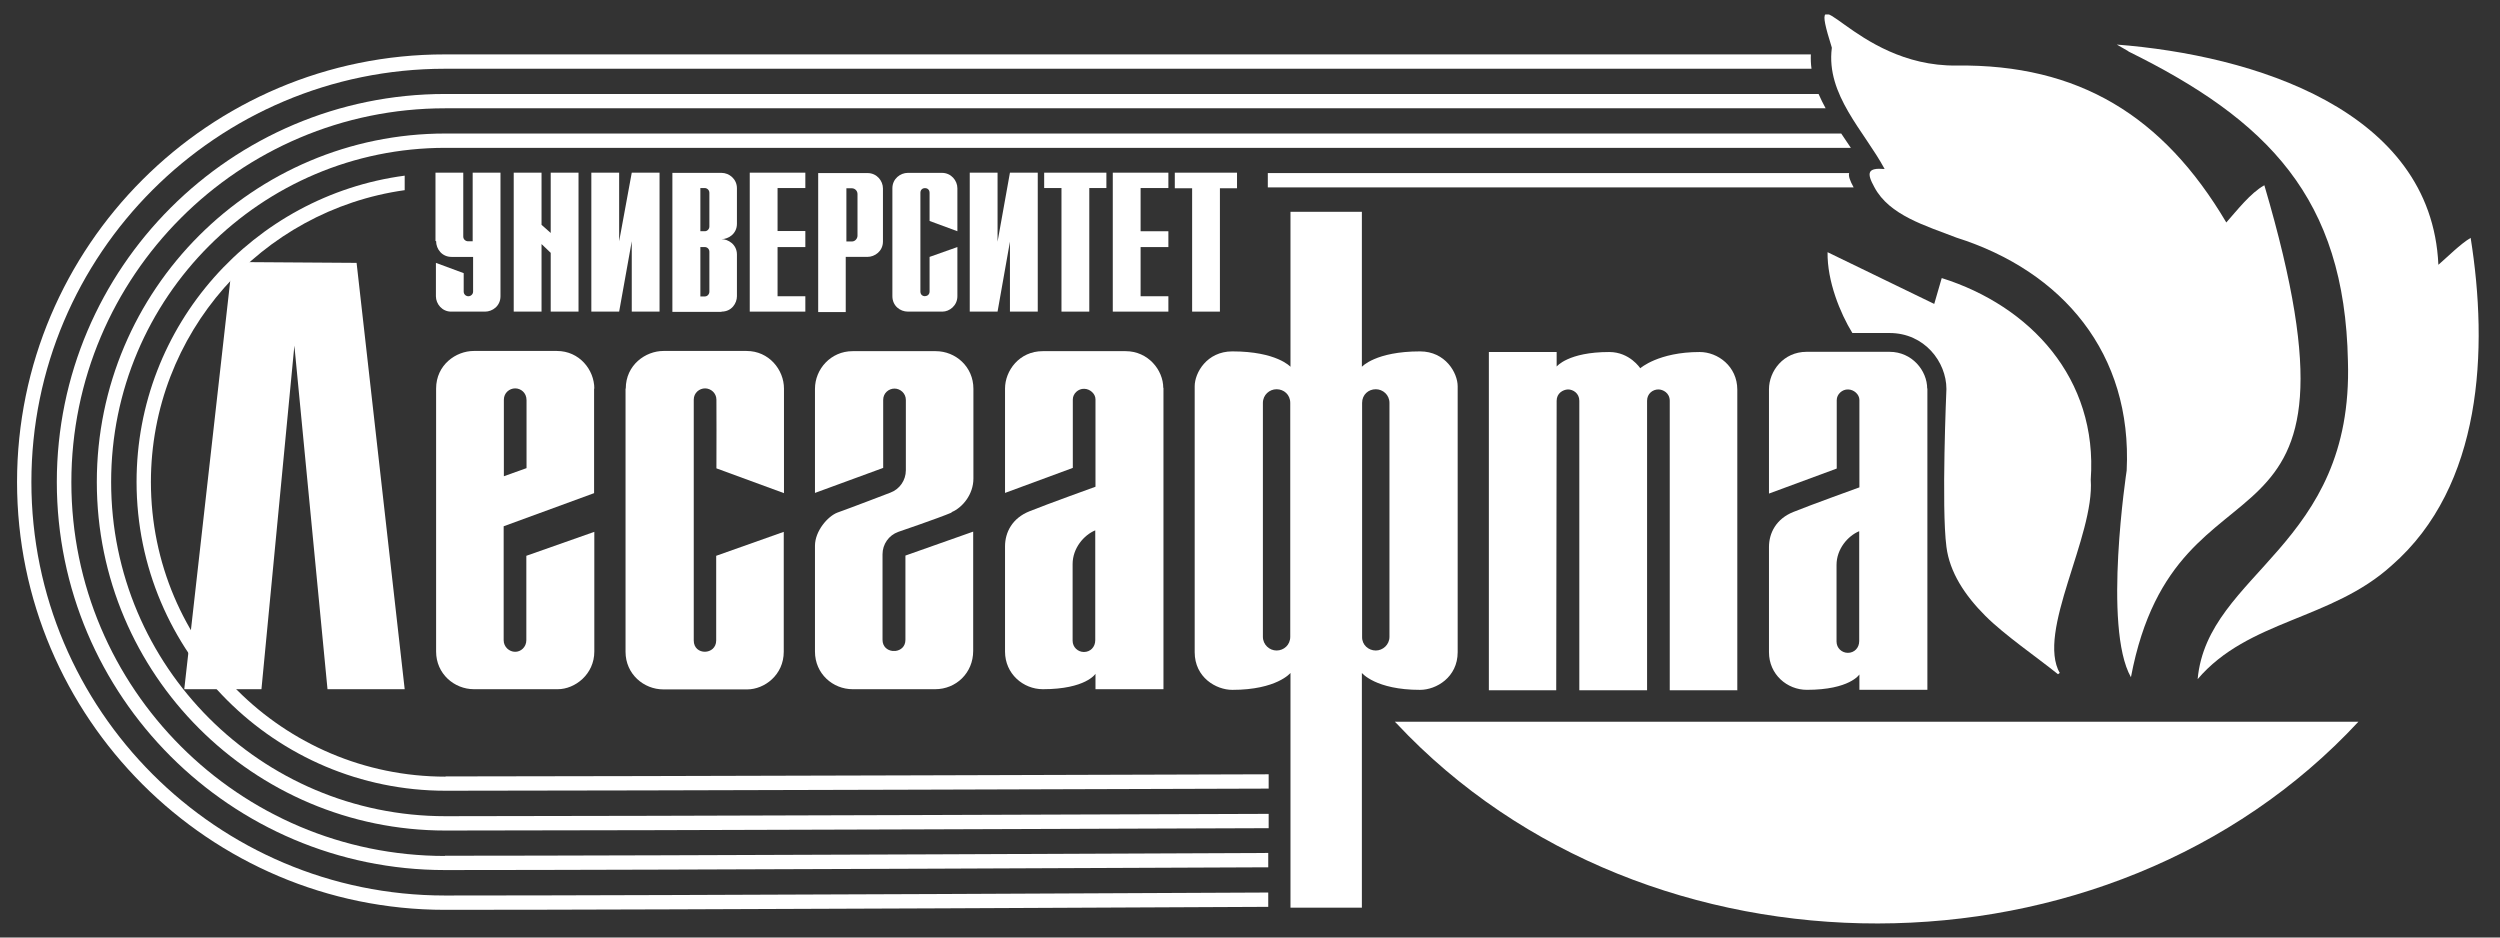 <?xml version="1.0" encoding="UTF-8"?> <svg xmlns="http://www.w3.org/2000/svg" width="88" height="33" viewBox="0 0 88 33" fill="none"><rect x="0" y="0" width="88" height="33" fill="#333333" stroke="none"/><g clip-path="url(#clip0_2001_1508)"><path d="M15.668 30.13C8.413 30.13 2.512 24.229 2.512 16.974C2.512 9.72 8.413 3.812 15.668 3.812H64.262C64.172 3.646 64.089 3.481 64.014 3.308H15.668C8.134 3.308 2 9.434 2 16.967C2 24.5 8.127 30.626 15.66 30.626C23.193 30.626 44.424 30.529 44.642 30.529V30.024C44.424 30.024 22.983 30.122 15.66 30.122" fill="white"></path><path d="M15.66 31.522C7.63 31.522 1.105 24.99 1.105 16.967C1.105 8.945 7.63 2.42 15.66 2.42H63.765C63.742 2.254 63.735 2.089 63.742 1.915H15.66C7.359 1.908 0.6 8.666 0.6 16.967C0.6 25.268 7.359 32.026 15.66 32.026C23.961 32.026 44.431 31.921 44.642 31.921V31.417C44.431 31.417 23.742 31.522 15.66 31.522Z" fill="white"></path><path d="M65.09 6.092H44.627V6.596H65.248C65.12 6.363 65.059 6.198 65.09 6.092Z" fill="white"></path><path d="M15.682 27.338C9.963 27.338 5.312 22.687 5.312 16.967C5.312 11.737 9.202 7.402 14.245 6.694V6.183C8.924 6.89 4.807 11.451 4.807 16.96C4.807 22.958 9.684 27.834 15.682 27.834C21.68 27.834 44.431 27.759 44.657 27.759V27.255C44.423 27.255 21.477 27.33 15.682 27.33" fill="white"></path><path d="M15.675 28.73C9.188 28.73 3.912 23.455 3.912 16.967C3.912 10.48 9.188 5.204 15.675 5.204H65.15C65.037 5.039 64.924 4.866 64.811 4.7H15.675C8.909 4.7 3.408 10.202 3.408 16.967C3.408 23.733 8.909 29.235 15.675 29.235C22.441 29.235 44.431 29.152 44.657 29.152V28.648C44.431 28.648 22.238 28.73 15.675 28.73Z" fill="white"></path><path d="M74.918 1.81C79.818 4.226 82.534 6.965 82.647 12.708C82.851 19.248 77.703 20.143 77.357 23.906C79.14 21.814 82.068 21.829 84.19 19.902C87.389 17.11 87.592 12.294 86.967 8.373C86.599 8.591 86.154 9.043 85.831 9.321C85.59 3.85 79.268 1.938 74.512 1.569L74.918 1.803V1.81Z" fill="white"></path><path d="M64.48 1.69C64.27 3.338 65.624 4.617 66.339 5.949C65.73 5.897 65.7 6.085 65.978 6.589C66.505 7.582 67.784 7.944 68.868 8.365C72.601 9.547 75.062 12.437 74.859 16.561C74.859 16.561 74.016 22.092 75.009 23.838C76.642 15.214 83.867 20.632 79.705 6.521C79.216 6.792 78.734 7.417 78.366 7.831C76.145 4.075 73.165 2.254 68.868 2.307C65.188 2.352 63.54 -1.336 64.48 1.675" fill="white"></path><path d="M72.51 23.68L72.442 23.733C71.705 23.138 70.561 22.356 69.884 21.678C69.161 20.956 68.627 20.143 68.514 19.247C68.333 17.87 68.514 13.693 68.514 13.693C68.514 12.745 67.746 11.722 66.512 11.722H65.203C64.774 11.022 64.315 9.9 64.33 8.877L68.085 10.698L68.349 9.788C71.457 10.766 73.85 13.317 73.594 16.884C73.737 18.879 71.667 22.243 72.51 23.703" fill="white"></path><path d="M49.158 25.464C57.971 34.871 74.241 34.856 83.017 25.404H49.097L49.158 25.464Z" fill="white"></path><path d="M40.149 8.697H41.127V8.14H40.149V6.619H41.127V6.078H39.17V10.969H41.127V10.428H40.149V8.697Z" fill="white"></path><path d="M36.755 6.619H37.364V10.969H38.343V6.619H38.945V6.078H36.755V6.619Z" fill="white"></path><path d="M41.353 6.627H41.963V10.969H42.941V6.627H43.543V6.078H41.353V6.627Z" fill="white"></path><path d="M35.55 8.508V10.969H36.529V6.078H35.55L35.114 8.508V6.078H34.135V10.969H35.114L35.55 8.508Z" fill="white"></path><path d="M31.412 6.627C31.412 7.281 31.412 10.096 31.412 10.427C31.412 10.758 31.675 10.969 31.961 10.969H33.173C33.421 10.969 33.7 10.758 33.7 10.427V8.696L32.721 9.043V10.262C32.721 10.472 32.398 10.488 32.398 10.262C32.398 9.374 32.398 7.673 32.398 6.785C32.398 6.566 32.721 6.566 32.721 6.785C32.721 6.98 32.721 7.439 32.721 7.778L33.7 8.139V6.627C33.7 6.356 33.481 6.085 33.158 6.085H31.953C31.698 6.085 31.412 6.288 31.412 6.627Z" fill="white"></path><path d="M29.786 6.627H29.981C30.094 6.627 30.184 6.717 30.184 6.83V8.297C30.184 8.395 30.102 8.5 29.989 8.5H29.793V6.627H29.786ZM29.77 10.969V9.042C29.77 9.042 30.343 9.042 30.538 9.042C30.787 9.042 31.08 8.847 31.08 8.5C31.08 8.026 31.08 7.101 31.08 6.634C31.08 6.363 30.862 6.092 30.538 6.092C30.177 6.092 29.379 6.092 28.8 6.092V10.984H29.77V10.969Z" fill="white"></path><path d="M27.37 8.697H28.348V8.132H27.37V6.619H28.348V6.078H26.391V10.969H28.348V10.428H27.37V8.697Z" fill="white"></path><path d="M25.398 10.969C25.76 10.969 25.94 10.668 25.94 10.427V8.96C25.94 8.598 25.624 8.418 25.398 8.418C25.632 8.418 25.94 8.237 25.94 7.876V6.627C25.94 6.303 25.669 6.085 25.398 6.085H23.668V10.977H25.398V10.969ZM24.646 6.619H24.804C24.894 6.619 24.97 6.694 24.97 6.785V7.974C24.97 8.057 24.902 8.139 24.811 8.139C24.774 8.139 24.683 8.139 24.653 8.139V6.627L24.646 6.619ZM24.646 8.696H24.804C24.909 8.696 24.97 8.779 24.97 8.862V10.269C24.97 10.352 24.902 10.435 24.811 10.435H24.653V8.704L24.646 8.696Z" fill="white"></path><path d="M22.238 8.493V10.969H23.216V6.078H22.238L21.794 8.493V6.078H20.815V10.969H21.794L22.238 8.493Z" fill="white"></path><path d="M19.385 8.9V10.969H20.364V6.078H19.385V8.2L19.062 7.914V6.078H18.083V10.969H19.062V8.591L19.385 8.9Z" fill="white"></path><path d="M15.351 8.486C15.351 8.772 15.562 9.043 15.893 9.043H16.653V10.262C16.653 10.367 16.563 10.428 16.488 10.428C16.398 10.428 16.322 10.36 16.322 10.262V9.615L15.344 9.253V10.428C15.344 10.698 15.562 10.969 15.878 10.969C16.239 10.969 17.075 10.969 17.075 10.969C17.331 10.969 17.617 10.774 17.617 10.428V6.078H16.638V8.493H16.473C16.398 8.493 16.307 8.433 16.307 8.328V6.078H15.329V8.486H15.351Z" fill="white"></path><path d="M14.245 24.26H11.528L10.362 12.166L9.203 24.26H6.486L8.179 9.223L12.552 9.253L14.245 24.26Z" fill="white"></path><path d="M17.736 14.07C17.736 13.829 17.932 13.671 18.135 13.671C18.331 13.671 18.534 13.822 18.534 14.085C18.534 14.566 18.534 15.68 18.534 16.478L17.736 16.764C17.736 15.741 17.736 14.785 17.736 14.062M20.92 13.678C20.92 13.016 20.393 12.354 19.603 12.354H16.675C16.051 12.354 15.351 12.843 15.351 13.678V22.935C15.351 23.718 15.991 24.26 16.683 24.26H19.633C20.243 24.26 20.92 23.733 20.92 22.935V18.721L18.527 19.564V22.536C18.527 22.777 18.331 22.95 18.128 22.943C17.932 22.943 17.729 22.777 17.729 22.536C17.729 21.513 17.729 20.023 17.729 18.525L20.912 17.359V13.678H20.92Z" fill="white"></path><path d="M22.019 13.678V22.943C22.019 23.726 22.659 24.267 23.351 24.267H26.301C26.911 24.267 27.588 23.756 27.588 22.943V18.721L25.21 19.564V22.544C25.21 23.063 24.42 23.086 24.42 22.544C24.42 20.384 24.42 16.23 24.42 14.07C24.42 13.822 24.623 13.671 24.819 13.671C25.022 13.671 25.218 13.836 25.218 14.07C25.218 14.552 25.225 15.673 25.218 16.486L27.596 17.359V13.678C27.596 13.016 27.069 12.354 26.279 12.354H23.351C22.727 12.354 22.027 12.843 22.027 13.678" fill="white"></path><path d="M33.496 18.028C33.888 17.863 34.264 17.396 34.264 16.847V13.686C34.264 12.903 33.632 12.361 32.939 12.361H30.012C29.244 12.361 28.687 12.993 28.687 13.686C28.687 14.318 28.687 15.778 28.687 17.351L31.088 16.47C31.088 15.658 31.088 14.551 31.088 14.077C31.088 13.836 31.284 13.678 31.487 13.678C31.69 13.678 31.886 13.844 31.886 14.077C31.886 14.461 31.886 15.665 31.886 16.553C31.886 16.907 31.667 17.223 31.336 17.343C31.336 17.343 29.944 17.878 29.477 18.043C29.139 18.171 28.687 18.691 28.687 19.21V22.935C28.687 23.718 29.319 24.26 30.012 24.26H32.917C33.654 24.26 34.256 23.688 34.256 22.913C34.256 22.514 34.256 20.67 34.256 18.713L31.871 19.556V22.521C31.871 22.762 31.705 22.89 31.524 22.913C31.487 22.913 31.449 22.913 31.412 22.913C31.231 22.89 31.065 22.762 31.065 22.521V19.511C31.065 19.157 31.284 18.841 31.622 18.721C31.622 18.721 33.037 18.239 33.496 18.043" fill="white"></path><path d="M38.553 22.536C38.553 22.777 38.38 22.95 38.154 22.95C37.944 22.95 37.756 22.785 37.756 22.551V19.857C37.756 19.293 38.154 18.834 38.553 18.668C38.553 18.668 38.553 21.881 38.553 22.536ZM40.947 13.656C40.947 13.024 40.412 12.361 39.622 12.361H36.702C35.882 12.361 35.377 13.046 35.377 13.678C35.377 14.31 35.377 15.763 35.377 17.351L37.763 16.47C37.763 15.658 37.763 14.551 37.763 14.062C37.763 13.851 37.959 13.678 38.162 13.686C38.365 13.686 38.561 13.859 38.561 14.055C38.561 14.536 38.561 16.32 38.561 17.133C38.561 17.133 36.83 17.757 36.235 17.998C35.633 18.239 35.377 18.736 35.377 19.232C35.377 20.963 35.377 22.589 35.377 22.935C35.377 23.718 36.017 24.26 36.709 24.26C38.222 24.26 38.561 23.718 38.561 23.718V24.26H40.954C40.954 24.26 40.954 19.692 40.954 17.72V13.648" fill="white"></path><path d="M65.444 22.567C65.444 22.807 65.271 22.98 65.045 22.98C64.834 22.98 64.646 22.815 64.646 22.582V19.887C64.646 19.323 65.045 18.864 65.444 18.698V22.567ZM67.837 13.678C67.837 13.046 67.303 12.384 66.512 12.384H63.592C62.772 12.384 62.268 13.069 62.268 13.701C62.268 14.333 62.268 15.786 62.268 17.374L64.653 16.493C64.653 15.68 64.653 14.574 64.653 14.085C64.653 13.874 64.849 13.701 65.052 13.709C65.255 13.709 65.451 13.882 65.451 14.077C65.451 14.559 65.451 16.343 65.451 17.155C65.451 17.155 63.72 17.78 63.126 18.021C62.524 18.262 62.268 18.759 62.268 19.255C62.268 20.986 62.268 22.612 62.268 22.958C62.268 23.741 62.907 24.282 63.6 24.282C65.112 24.282 65.451 23.741 65.451 23.741V24.282C66.151 24.282 67.844 24.282 67.844 24.282C67.844 24.282 67.844 19.714 67.844 17.742C67.844 16.155 67.844 14.311 67.844 13.671" fill="white"></path><path d="M61.153 24.29V13.716C61.153 12.896 60.469 12.391 59.829 12.391C58.376 12.391 57.737 12.963 57.737 12.963C57.737 12.963 57.368 12.391 56.645 12.391C55.193 12.391 54.794 12.903 54.794 12.903V12.391H52.408V24.297H54.779C54.779 23.567 54.794 14.31 54.794 14.107C54.794 13.844 55.012 13.716 55.193 13.708C55.374 13.708 55.592 13.844 55.592 14.107V24.297H57.977V14.107C57.977 13.859 58.173 13.708 58.376 13.708C58.534 13.708 58.775 13.829 58.775 14.107V24.297H61.161L61.153 24.29Z" fill="white"></path><path d="M48.909 22.416C48.909 22.695 48.676 22.898 48.427 22.898C48.172 22.898 47.938 22.702 47.946 22.416C47.946 22.206 47.946 14.394 47.946 14.183C47.946 13.889 48.172 13.701 48.427 13.701C48.676 13.701 48.909 13.897 48.909 14.183V22.416ZM45.417 22.416C45.417 22.702 45.191 22.898 44.935 22.898C44.687 22.898 44.454 22.695 44.454 22.416V14.183C44.454 13.897 44.687 13.701 44.935 13.701C45.191 13.701 45.417 13.889 45.417 14.183C45.417 14.394 45.417 22.206 45.417 22.416ZM51.31 13.596C51.31 13.129 50.881 12.369 49.985 12.369C48.42 12.369 47.938 12.911 47.938 12.911V7.455H46.681H45.425V12.911C45.425 12.911 44.943 12.369 43.377 12.369C42.482 12.369 42.053 13.122 42.053 13.596C42.053 14.153 42.053 22.936 42.053 22.958C42.053 23.846 42.806 24.283 43.377 24.283C44.943 24.283 45.425 23.688 45.425 23.688V31.951H47.938V23.688C47.938 23.688 48.42 24.283 49.985 24.283C50.557 24.283 51.31 23.839 51.31 22.958C51.31 22.936 51.31 14.153 51.31 13.596Z" fill="white"></path></g><defs><clipPath id="clip0_2001_1508"><rect width="86.653" height="32" fill="white" transform="translate(0.6 0.508)"></rect></clipPath></defs></svg> 
